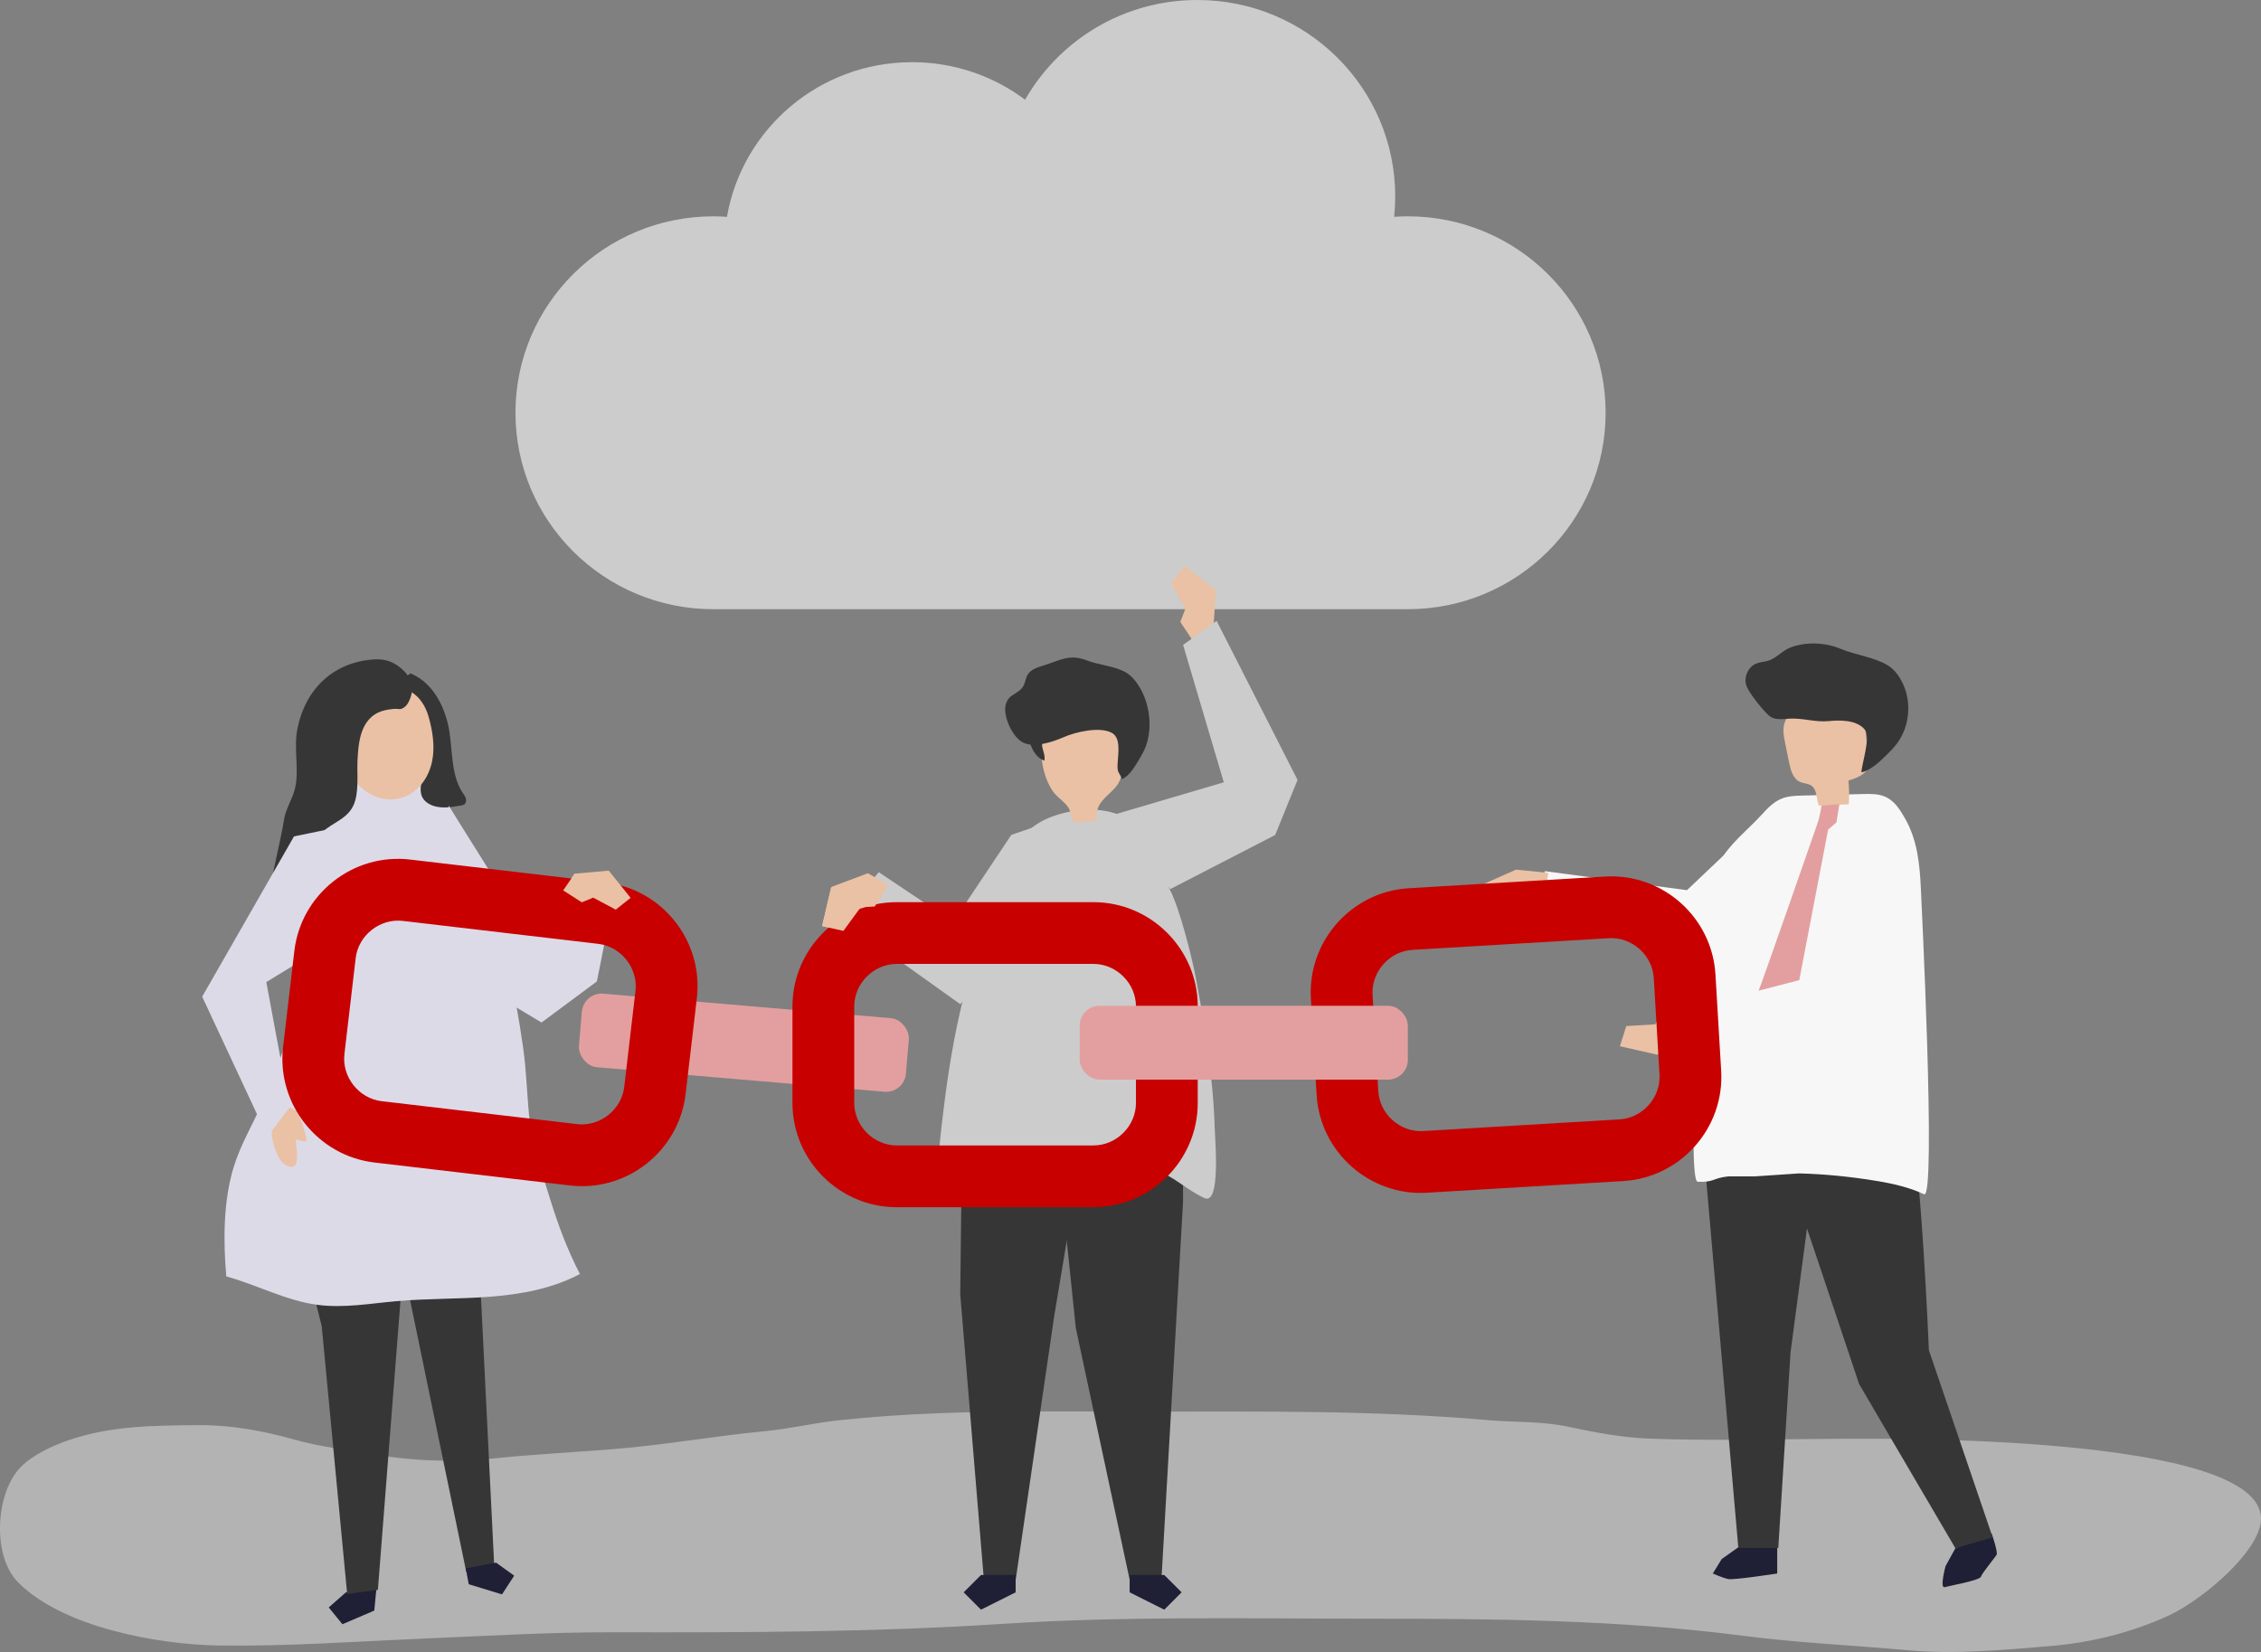<svg xmlns="http://www.w3.org/2000/svg" id="Layer_2" data-name="Layer 2" viewBox="0 0 994 726.42"><rect x="0" y="0" width="994" height="726.42" fill="#808080" stroke="none"/><defs><style>      .cls-1 {        fill: #eac1a4;      }      .cls-2 {        fill: #e39f9f;      }      .cls-3 {        fill: #dddae8;      }      .cls-4 {        fill: #363636;      }      .cls-5 {        fill: #c80000;      }      .cls-6 {        fill: #1f1f35;      }      .cls-7 {        fill: #ccc;      }      .cls-8 {        fill: #f7f7f7;      }      .cls-9 {        opacity: .5;      }      .cls-10 {        fill: #e6e6e6;      }    </style></defs><g id="Object"><g><g class="cls-9"><path class="cls-10" d="M456.02,620.63c-29.11.08-58.22.76-87.28,3.89-10.96,1.18-21.68,3.78-32.66,4.82-21.93,2.09-43.48,5.99-65.49,7.79-17.73,1.45-35.53,2.3-53.2,4.14-16.57,1.72-34.92,1.33-51.36-1.52-12.17-2.11-24.4-3.3-36.37-6.68-13.39-3.79-27.93-6.5-41.88-6.4-19.89.14-39.26.16-58.3,6.84-6.68,2.35-14.86,6.21-19.94,11.14-11.62,11.28-13.19,39.43-1.59,51.13,19.54,19.69,61.23,27.42,88.62,27.79,30.01.4,59.16-1.76,89.21-3.03,27.92-1.18,55.78-2.86,83.75-2.8,57.13.12,114.26,0,171.29-3.7,53.58-3.47,107.29-2.28,160.98-2.28s109.75.42,164.41,7.51c23.82,3.09,48.08,4.17,72.02,6.33,21.44,1.94,42.04-.04,63.39-1.83,17.93-1.5,35.74-5.96,52.03-13.5,12.89-5.97,35.88-24.51,39.83-38.75,11.08-39.93-156.22-38.97-181.91-38.88-28.74.1-57.7,1.02-86.41-.05-12.08-.45-23.98-2.73-35.77-5.24-11.74-2.5-23.57-1.86-35.48-2.91-49.66-4.37-99.42-3.73-149.23-3.73-16.21,0-32.43-.14-48.65-.09Z"></path></g><path class="cls-7" d="M313.6,95.13c2.01,0,4.01.07,5.99.21,6.69-38.62,40.58-68,81.38-68,18.66,0,35.87,6.15,49.7,16.51C465.61,17.67,493.92,0,526.39,0c48.04,0,86.99,38.67,86.99,86.38,0,3.02-.16,6.01-.46,8.95,1.97-.13,3.96-.21,5.97-.21,48.04,0,86.99,38.67,86.99,86.38s-38.95,86.38-86.99,86.38h-305.28c-48.04,0-86.99-38.67-86.99-86.38s38.95-86.38,86.99-86.38Z"></path><g><polygon class="cls-7" points="460.39 361.69 444.6 367.11 419.05 405.41 386.33 383.51 375.93 395.86 392.44 420.34 422.15 441.56 460.39 401.53 460.39 361.69"></polygon><polygon class="cls-1" points="533.38 276.77 534.59 259.59 520.7 248.83 514.87 256.45 521.14 267.66 518.9 273.48 525.06 282.74 533.38 276.77"></polygon><g><g><g><polygon class="cls-4" points="423.27 471.89 422.15 569.1 432.51 694.24 446.59 694.24 463.45 578.79 482.72 463.14 423.27 471.89"></polygon><polygon class="cls-6" points="446.51 700.18 431.28 707.8 423.66 700.18 431.28 692.56 446.51 692.56 446.51 700.18"></polygon></g><g><polygon class="cls-4" points="519.85 471.89 520.12 528.13 510.62 694.24 496.54 694.24 472.97 584.01 460.39 463.14 519.85 471.89"></polygon><polygon class="cls-6" points="496.62 700.18 511.85 707.8 519.47 700.18 511.85 692.56 496.62 692.56 496.62 700.18"></polygon></g></g><path class="cls-7" d="M534.49,505.75c.3,8.92.11,20.86-3.65,21.3-.7.08-1.38-.23-2-.53-6.53-3.17-11.19-7.66-17.63-10.73-6.75-3.21-14.42-4.89-21.92-6.06-11.18-1.79-22.55-2.86-33.8-2.96-9.67-.09-19.73,4.33-28.87,6.75-3.52.93-6.38,3.5-9.31,5.51-4.32,2.97-6.21,4.15-5.62-1.92.96-9.91,1.96-19.81,3.18-29.69,2.43-19.7,5.74-39.36,11.34-58.43,2.14-7.29,4.61-14.47,7.07-21.65,3-8.75,6.01-17.49,9.01-26.24,3.73-10.87,10.03-18.53,21.06-22.33,9.53-3.29,21.37-4.18,30.64.41,10.31,5.11,15.21,22.53,20.22,31.84,4.39,8.16,9.92,30.4,11.56,39.2,1.98,10.58,3.8,21.12,5.24,31.63,1.59,11.64,2.71,23.24,3.04,34.77.04,1.28.29,4.84.44,9.1Z"></path><g><path class="cls-1" d="M472.04,361.12c.22.19.48.35.78.44.59.19,1.23.12,1.85.05,2.52-.3,5.04-.6,7.55-.89-.83-7.71,3.68-9.45,8.07-14.41,4.45-5.03,3.08-11.81,2.83-17.96-.07-1.71-.16-3.48-.88-5.03-1.27-2.73-4.23-4.23-7.11-5.13-7.33-2.28-15.72-1.72-22.18,2.44-1.72,1.11-3.32,2.5-4.25,4.32-1.44,2.81-1.07,6.15-.67,9.28.62,4.8,2.04,9.52,4.75,13.57,2.53,3.77,7.36,5.58,7.91,10.11.14,1.17.5,2.49,1.34,3.22Z"></path><g><path class="cls-4" d="M458.25,328.64c.43,1.94,1.33,3.9.86,5.83-3.08-1.04-5.09-4.19-6.18-7.39-.49-1.45-.85-2.99-.73-4.52.12-1.53.79-3.08,2-3.94,1.69-1.21,4.72-.73,5.21,1.46.49,2.21-1.81,5.66-1.16,8.57Z"></path><path class="cls-4" d="M441.91,311.62c.07-2.32.96-4.4,3.03-5.8,1.79-1.21,3.85-2.21,4.94-4.13.84-1.49.97-3.34,1.8-4.83,1.51-2.71,4.8-3.5,7.66-4.42,7.15-2.3,11-4.95,18.57-2.01,5.38,2.09,12.34,2.37,17.33,5.42,2.09,1.27,3.86,3.32,5.32,5.6,5.05,7.89,6.26,18.99,2.97,27.22-.74,1.84-1.67,3.54-2.67,5.16-2,3.24-4.14,7.23-7.68,8.82-.22-1.53-1.36-2.37-1.72-3.87-.26-1.08-.17-2.21-.11-3.33.22-4.33,1.54-11.17-2.78-13.32-5.46-2.71-15.72-.27-20.98,2.03-4.66,2.03-12.52,4.68-17.48,2.5-4.61-2.02-8.36-10.08-8.2-15.04Z"></path></g></g></g><polygon class="cls-7" points="489.69 358.23 538.01 343.99 520.12 283.57 534.86 273 570.44 342.94 560.6 367.16 514.43 390.99 489.69 358.23"></polygon></g><g><polygon class="cls-8" points="797.79 350.93 783.69 351.52 741.64 391.42 679.18 383.06 675.03 398.36 736.41 420.34 754.95 420.34 787.81 400.17 797.79 350.93"></polygon><polygon class="cls-1" points="679.3 392.54 671.02 398.82 664.36 399.29 663.9 397.07 667.44 394.83 654.56 394.46 652.3 388.69 666.49 382.4 680.68 383.81 679.3 392.54"></polygon><g><path class="cls-6" d="M768.61,677.25l-11.71,8.3-3.9,6.35s4.39,1.95,6.83,2.44c2.44.49,21.48-2.44,21.48-2.44v-11.23l-12.69-3.42Z"></path><path class="cls-6" d="M859.64,680.79l-4.32,7.86s-2.7,9.93-.36,9.25c2.34-.68,15.41-2.95,15.94-4.63.53-1.68,6.2-8.41,6.86-9.62.67-1.21-2.16-9.3-2.16-9.3l-15.96,6.43Z"></path><path class="cls-4" d="M779.52,495.72l37.82,112.91,42.3,72.15,16.4-4.77-28.04-82.29s-3.39-82.66-8.92-106.97l-59.56,8.96Z"></path><polygon class="cls-4" points="749.58 512.76 764.22 680.67 781.79 680.67 787.16 594.76 797.25 518.71 758.85 473.72 749.58 512.76"></polygon><path class="cls-8" d="M749.02,405.33c1.82-8.65,2.54-17.97,6.82-26.04,4.29-8.07,12.38-14.18,18.63-21.04,2.65-2.91,5.47-5.93,9.41-7.32,2.7-.95,5.67-1.03,8.58-1.11,8.81-.22,17.63-.44,26.44-.67,3.21-.08,6.56-.14,9.48,1.02,4.39,1.74,6.87,5.78,9.04,9.56,5.54,9.63,6.56,20.32,7.06,31.21-.02.1,6.88,136.76,1.41,134.2-6.81-3.2-14.6-4.89-22.24-6.08-10.77-1.73-21.77-2.82-32.74-3.09l-19.32,1.3h-11.66c-7,.68-6.42,2.78-13.62,2.35-4.6-.28.62-104.37,2.7-114.28Z"></path><g><path class="cls-1" d="M799.65,354.24c4.37-.19,8.75-.38,13.12-.57.24-3.48.19-6.99-.13-10.46,3.7-1.07,7.99-2.75,8.83-6.51.27-1.18.13-2.41-.01-3.62-.58-4.98-1.16-9.96-1.74-14.94-.2-1.72-.42-3.5-1.26-5.01-1.49-2.65-4.58-3.95-7.55-4.64-7.56-1.75-15.98-.56-22.18,4.12-1.65,1.24-3.16,2.77-3.97,4.67-1.24,2.94-.62,6.28.02,9.4.59,2.88,1.18,5.76,1.76,8.64.68,3.31,1.71,7.1,4.79,8.49,1.63.74,3.62.66,5.08,1.71,2.57,1.84,1.99,5.79,3.22,8.71Z"></path><path class="cls-4" d="M775.41,290.97c.97-.17,1.96-.38,2.97-.81,3.17-1.38,5.39-4.15,8.75-5.44,6.81-2.62,15.34-2.24,22.03.57,6.4,2.69,15.13,3.73,20.86,7.34,2.39,1.51,4.24,3.76,5.64,6.22,4.86,8.51,4.26,19.83-1.47,27.78-1.29,1.78-2.8,3.39-4.37,4.92-3.26,3.17-7.18,7.09-11.48,8.09.11-3.8,4.22-15.55,1.49-18.82-3.63-4.33-10.76-4.22-15.86-3.74-6.08.57-11.09-1.38-17.16-1.08-3.09.15-6.59.78-8.96-1.21-2.74-2.3-8.53-9.61-9.91-12.82-1.2-2.81-.4-6.27,1.69-8.49,1.8-1.92,3.75-2.15,5.79-2.51Z"></path></g></g><path class="cls-2" d="M800.83,354.13c-.46,3.2-1.44,6.84-1.44,6.84,0,0-24.37,70.21-26.69,75.82-.52,1.25-.77,2.59-.77,3.95l5.6,16.43,11.1-13.73,15.07-78.67,3.66-3.14,1.28-7.98-7.81.49Z"></path></g><g><polygon class="cls-8" points="812.89 388 806.48 426.97 736.55 445.11 736.55 463.77 820.21 454.92 834.66 431.58 833.27 371.14 812.89 388"></polygon><polygon class="cls-1" points="736.55 460.15 728.54 463.77 712.16 460.04 714.95 451.18 727.67 450.42 730.23 446.12 736.43 447.78 736.55 460.15"></polygon></g><polygon class="cls-1" points="381.55 384.05 365.43 390.1 361.42 407.21 370.78 409.34 378.36 398.97 384.59 398.59 390.44 389.14 381.55 384.05"></polygon><g><g><polygon class="cls-6" points="165.21 701.28 164.55 708.2 150.54 714.2 144.53 706.82 151.87 700.36 165.88 694.36 165.21 701.28"></polygon><polygon class="cls-4" points="176.92 561.01 166.13 699.1 152.63 700.93 141.45 583.24 132.21 545.9 176.92 561.01"></polygon></g><g><polygon class="cls-4" points="209.2 524.78 217.29 688.86 204.98 691.18 179.32 567.02 165.2 531.07 209.2 524.78"></polygon><polygon class="cls-6" points="206.07 696.61 220.7 701.08 226.05 692.85 218.08 687.12 204.76 689.63 206.07 696.61"></polygon></g><path class="cls-3" d="M191.79,347.56c-9.97-8.26-34.01-3.51-46.66-3.51,1.22,0-11.99,70.61-12.41,76.76-1.52,22.45-8.48,45.16-18.08,65.72-4.05,8.67-8.87,17.03-11.75,26.15-4.77,15.12-4.76,32.92-3.41,48.57,13.57,3.73,26.29,10.72,40.25,12.53,11.49,1.49,23.08-.62,34.62-1.64,13.64-1.21,27.38-.89,41.04-1.94,13.66-1.05,27.46-3.56,39.55-10-5.41-10.46-9.57-21.51-13.03-32.75-3.44-11.16-7.86-23.56-9.12-35.19-1.13-10.51-1.32-21.21-2.85-31.87-1.78-12.4-3.92-24.76-6.89-36.94-3.4-13.92-7.88-27.58-13.38-40.82-4.19-10.07-9.19-26.57-17.06-34.33-.26-.26-.53-.5-.82-.74Z"></path><g><path class="cls-4" d="M170.6,309.39c6.32,1.15,14.11,6.55,15.63,13.21.73,3.21-.31,6.16.61,9.57,1.79,6.72-6.34,16.61,1.71,21.28,4.14,2.4,9.3,1.62,14.01.77.57-.1,1.17-.22,1.62-.58.74-.6.87-1.72.59-2.63s-.89-1.68-1.41-2.48c-5.53-8.31-4.19-20.24-6.34-29.7-2.15-9.45-7.22-18.86-16.58-22.74-4.67,3.02-8.06,7.95-9.22,13.39l-.6-.09Z"></path><path class="cls-1" d="M178.53,350.07c6.08-2.6,10.1-8.79,11.43-15.26,1.32-6.48.27-13.22-1.51-19.58-5.95-21.18-32.53-15.11-38.73,3-5.4,15.78,11.14,39.41,28.81,31.85Z"></path><path class="cls-4" d="M147.59,361.72c2.98-1.86,5.91-3.8,7.64-7.26,2.79-5.6,1.62-14.3,1.95-20.37.35-6.4.93-13.38,5.32-18.05,2.87-3.05,6.39-3.89,10.38-4.3,2.73-.28,2.92.75,5.1-.92,1.67-1.27,2.9-4.76,3.14-6.76.41-3.37-1.22-6.74-3.63-9.13-3.7-3.68-7.86-5.31-12.94-4.99-17.83,1.13-30.29,12.82-33.82,30.63-1.7,8.56.88,17.71-1.01,25.98-1.16,5.1-4.06,8.68-4.9,14.08-2.18,14.01-8.26,32.2-6.47,46.34.07.52.18,1.1.6,1.41.86.64,1.99-.33,2.62-1.2,3.67-5.08,7.34-10.17,11.01-15.25,1.44-2,2.9-4.03,3.74-6.34,2.08-5.77.15-12.83,3.73-17.8,1.96-2.71,4.77-4.36,7.53-6.07Z"></path></g><g><path class="cls-1" d="M119.54,497.42c-.51,3.56,2.34,12.67,5.68,14.65,7.71,4.57,4.91-6.92,4.84-11.11,1.47.42,2.88.87,4.38.99,1.37.11-2.69-12.18-4.04-13.32-3.25-2.75-5.55-1.34-9.5-.91-.38,3.23-.89,6.47-1.36,9.7Z"></path><polygon class="cls-3" points="129.25 367.78 88.89 438.25 117.59 499.8 127.32 486.93 117.07 431.84 155.2 408.54 151.03 363.29 129.25 367.78"></polygon></g><polygon class="cls-3" points="197.23 354.24 233.03 411.45 252.66 384.17 271.21 387.29 262.41 431.55 238.06 449.62 197.23 425.13 197.23 354.24"></polygon></g><g><rect class="cls-2" x="254.91" y="442.26" width="144.26" height="32.47" rx="8.69" ry="8.69" transform="translate(40.1 -26.11) rotate(4.87)"></rect><g><path class="cls-5" d="M266.19,388.05l-85.92-10.09c-25.03-2.94-47.92,15.14-50.86,40.17l-4.95,42.19c-2.94,25.03,15.14,47.92,40.17,50.86l85.92,10.09c25.03,2.94,47.92-15.14,50.86-40.17l4.95-42.19c2.94-25.03-15.14-47.92-40.17-50.86ZM279.38,435.74l-4.95,42.19c-1.18,10.05-10.67,17.54-20.72,16.37l-85.92-10.09c-10.05-1.18-17.54-10.67-16.37-20.72l4.95-42.19c1.18-10.05,10.67-17.54,20.72-16.36l85.92,10.09c10.05,1.18,17.54,10.67,16.37,20.72Z"></path><path class="cls-5" d="M480.73,396.7h-86.51c-25.21,0-45.83,20.62-45.83,45.83v42.48c0,25.21,20.62,45.83,45.83,45.83h86.51c25.21,0,45.83-20.62,45.83-45.83v-42.48c0-25.21-20.62-45.83-45.83-45.83ZM499.4,485c0,10.12-8.55,18.67-18.67,18.67h-86.51c-10.12,0-18.67-8.55-18.67-18.67v-42.48c0-10.12,8.55-18.67,18.67-18.67h86.51c10.12,0,18.67,8.55,18.67,18.67v42.48Z"></path><path class="cls-5" d="M756.68,470.86l-2.52-42.4c-1.5-25.16-23.31-44.52-48.47-43.03l-86.36,5.14c-25.16,1.5-44.52,23.31-43.03,48.47l2.52,42.4c1.5,25.16,23.31,44.52,48.47,43.03l86.36-5.14c25.16-1.5,44.52-23.31,43.03-48.47ZM712.04,492.21l-86.36,5.14c-10.1.6-19.14-7.43-19.74-17.53l-2.52-42.4c-.6-10.1,7.43-19.14,17.53-19.74l86.36-5.14c10.1-.6,19.14,7.43,19.74,17.53l2.52,42.4c.6,10.1-7.43,19.14-17.53,19.74Z"></path></g><rect class="cls-2" x="474.67" y="442.26" width="144.26" height="32.47" rx="8.69" ry="8.69"></rect></g><polygon class="cls-1" points="381.55 384.05 365.43 390.1 361.42 407.21 370.78 409.34 378.36 398.97 384.59 398.59 390.44 389.14 381.55 384.05"></polygon><polygon class="cls-1" points="252.66 384.17 267.63 382.84 277.24 394.8 270.69 400 260.81 394.71 255.76 396.76 247.59 391.53 252.66 384.17"></polygon></g></g></svg>